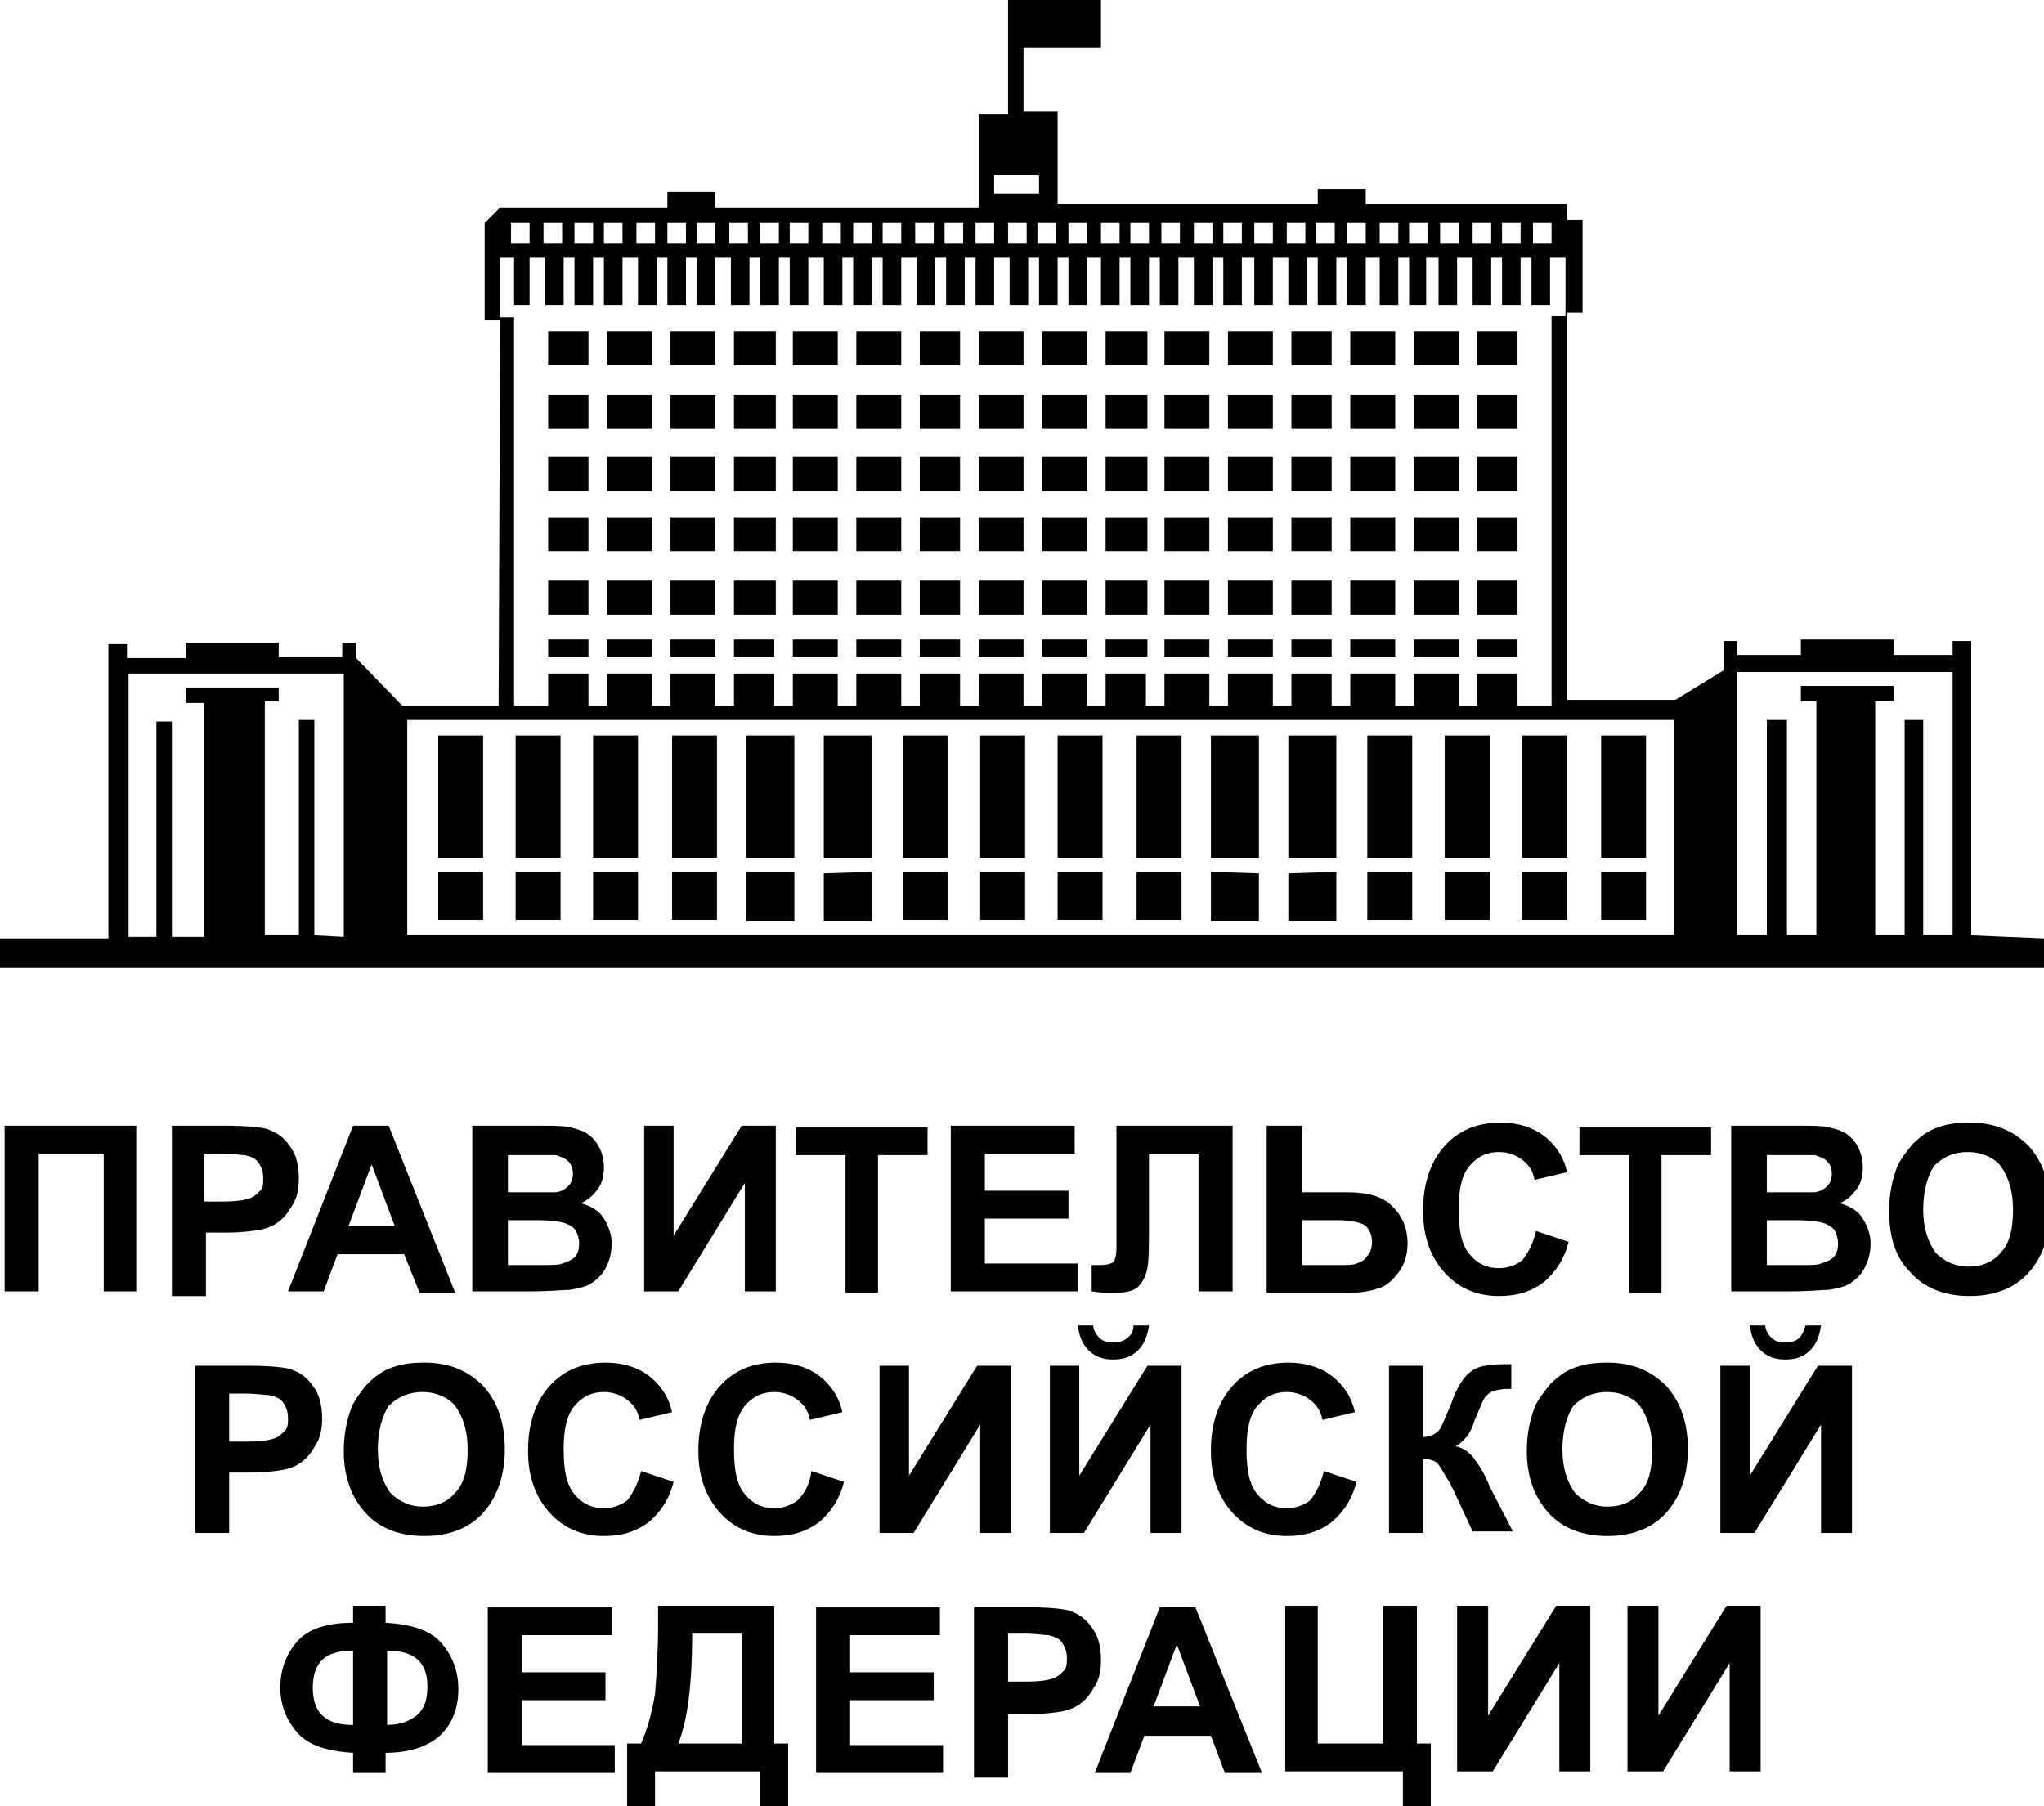 <?xml version="1.0" encoding="UTF-8"?> <svg xmlns="http://www.w3.org/2000/svg" viewBox="0 0 86 76" fill="none"><g clip-path="url(#clip0_1_82)"><path d="M20.327 30.947H18.438V36.094H20.327V30.947Z" fill="black"></path><path d="M23.585 30.947H21.695V36.094H23.585V30.947Z" fill="black"></path><path d="M26.843 30.947H24.953V36.094H26.843V30.947Z" fill="black"></path><path d="M30.165 30.947H28.276V36.094H30.165V30.947Z" fill="black"></path><path d="M33.423 30.947H31.403V36.094H33.423V30.947Z" fill="black"></path><path d="M36.68 30.947H34.66V36.094H36.68V30.947Z" fill="black"></path><path d="M39.873 30.947H37.983V36.094H39.873V30.947Z" fill="black"></path><path d="M43.13 30.947H41.241V36.094H43.13V30.947Z" fill="black"></path><path d="M46.388 30.947H44.498V36.094H46.388V30.947Z" fill="black"></path><path d="M49.711 30.947H47.821V36.094H49.711V30.947Z" fill="black"></path><path d="M52.968 30.947H50.948V36.094H52.968V30.947Z" fill="black"></path><path d="M56.226 30.947H54.206V36.094H56.226V30.947Z" fill="black"></path><path d="M59.418 30.947H57.529V36.094H59.418V30.947Z" fill="black"></path><path d="M62.676 30.947H60.786V36.094H62.676V30.947Z" fill="black"></path><path d="M65.933 30.947H64.044V36.094H65.933V30.947Z" fill="black"></path><path d="M69.256 30.947H67.367V36.094H69.256V30.947Z" fill="black"></path><path d="M20.327 36.68H18.438V38.7H20.327V36.68Z" fill="black"></path><path d="M23.585 36.68H21.695V38.7H23.585V36.68Z" fill="black"></path><path d="M26.843 36.68H24.953V38.7H26.843V36.68Z" fill="black"></path><path d="M30.165 36.68H28.276V38.7H30.165V36.68Z" fill="black"></path><path d="M31.403 36.68H33.423V38.765H31.403V36.68Z" fill="black"></path><path d="M34.66 36.745L36.68 36.68V38.765H34.66V36.745Z" fill="black"></path><path d="M39.873 36.68H37.983V38.7H39.873V36.68Z" fill="black"></path><path d="M43.13 36.68H41.241V38.7H43.13V36.68Z" fill="black"></path><path d="M46.388 36.68H44.498V38.7H46.388V36.68Z" fill="black"></path><path d="M49.711 36.68H47.821V38.7H49.711V36.68Z" fill="black"></path><path d="M50.948 36.68L52.968 36.745V38.765H50.948V36.68Z" fill="black"></path><path d="M54.206 36.745L56.226 36.68V38.765H54.206V36.745Z" fill="black"></path><path d="M59.418 36.68H57.529V38.7H59.418V36.68Z" fill="black"></path><path d="M62.676 36.68H60.786V38.7H62.676V36.68Z" fill="black"></path><path d="M65.933 36.68H64.044V38.7H65.933V36.68Z" fill="black"></path><path d="M69.256 36.68H67.367V38.7H69.256V36.68Z" fill="black"></path><path d="M24.758 26.907H23.064V27.624H24.758V26.907Z" fill="black"></path><path d="M27.429 26.907H25.54V27.624H27.429V26.907Z" fill="black"></path><path d="M30.1 26.907H28.21V27.624H30.1V26.907Z" fill="black"></path><path d="M32.576 26.907H30.882V27.624H32.576V26.907Z" fill="black"></path><path d="M45.736 26.907H43.847V27.624H45.736V26.907Z" fill="black"></path><path d="M43.065 26.907H41.176V27.624H43.065V26.907Z" fill="black"></path><path d="M40.394 26.907H38.7V27.624H40.394V26.907Z" fill="black"></path><path d="M35.247 26.907H33.358V27.624H35.247V26.907Z" fill="black"></path><path d="M37.918 26.907H36.029V27.624H37.918V26.907Z" fill="black"></path><path d="M61.373 26.907H59.483V27.624H61.373V26.907Z" fill="black"></path><path d="M58.702 26.907H56.812V27.624H58.702V26.907Z" fill="black"></path><path d="M56.03 26.907H54.336V27.624H56.03V26.907Z" fill="black"></path><path d="M53.554 26.907H51.665V27.624H53.554V26.907Z" fill="black"></path><path d="M50.883 26.907H48.994V27.624H50.883V26.907Z" fill="black"></path><path d="M48.277 26.907H46.518V27.624H48.277V26.907Z" fill="black"></path><path d="M24.758 24.432H23.064V25.865H24.758V24.432Z" fill="black"></path><path d="M63.849 26.907H62.154V27.624H63.849V26.907Z" fill="black"></path><path d="M27.429 24.432H25.54V25.865H27.429V24.432Z" fill="black"></path><path d="M30.1 24.432H28.21V25.865H30.1V24.432Z" fill="black"></path><path d="M32.641 24.432H30.882V25.865H32.641V24.432Z" fill="black"></path><path d="M35.247 24.432H33.358V25.865H35.247V24.432Z" fill="black"></path><path d="M37.918 24.432H36.029V25.865H37.918V24.432Z" fill="black"></path><path d="M40.394 24.432H38.7V25.865H40.394V24.432Z" fill="black"></path><path d="M43.065 24.432H41.176V25.865H43.065V24.432Z" fill="black"></path><path d="M56.03 24.432H54.336V25.865H56.03V24.432Z" fill="black"></path><path d="M53.554 24.432H51.665V25.865H53.554V24.432Z" fill="black"></path><path d="M50.883 24.432H48.994V25.865H50.883V24.432Z" fill="black"></path><path d="M48.277 24.432H46.518V25.865H48.277V24.432Z" fill="black"></path><path d="M45.736 24.432H43.847V25.865H45.736V24.432Z" fill="black"></path><path d="M63.849 24.432H62.154V25.865H63.849V24.432Z" fill="black"></path><path d="M61.373 24.432H59.483V25.865H61.373V24.432Z" fill="black"></path><path d="M58.702 24.432H56.812V25.865H58.702V24.432Z" fill="black"></path><path d="M24.758 21.761H23.064V23.194H24.758V21.761Z" fill="black"></path><path d="M27.429 21.761H25.54V23.194H27.429V21.761Z" fill="black"></path><path d="M30.1 21.761H28.21V23.194H30.1V21.761Z" fill="black"></path><path d="M32.641 21.761H30.882V23.194H32.641V21.761Z" fill="black"></path><path d="M35.247 21.761H33.358V23.194H35.247V21.761Z" fill="black"></path><path d="M37.918 21.761H36.029V23.194H37.918V21.761Z" fill="black"></path><path d="M40.394 21.761H38.7V23.194H40.394V21.761Z" fill="black"></path><path d="M43.065 21.761H41.176V23.194H43.065V21.761Z" fill="black"></path><path d="M56.03 21.761H54.336V23.194H56.03V21.761Z" fill="black"></path><path d="M53.554 21.761H51.665V23.194H53.554V21.761Z" fill="black"></path><path d="M50.883 21.761H48.994V23.194H50.883V21.761Z" fill="black"></path><path d="M48.277 21.761H46.518V23.194H48.277V21.761Z" fill="black"></path><path d="M45.736 21.761H43.847V23.194H45.736V21.761Z" fill="black"></path><path d="M63.849 21.761H62.154V23.194H63.849V21.761Z" fill="black"></path><path d="M61.373 21.761H59.483V23.194H61.373V21.761Z" fill="black"></path><path d="M58.702 21.761H56.812V23.194H58.702V21.761Z" fill="black"></path><path d="M24.758 19.22H23.064V20.653H24.758V19.22Z" fill="black"></path><path d="M27.429 19.22H25.54V20.653H27.429V19.22Z" fill="black"></path><path d="M30.1 19.22H28.21V20.653H30.1V19.22Z" fill="black"></path><path d="M32.641 19.22H30.882V20.653H32.641V19.22Z" fill="black"></path><path d="M35.247 19.22H33.358V20.653H35.247V19.22Z" fill="black"></path><path d="M37.918 19.22H36.029V20.653H37.918V19.22Z" fill="black"></path><path d="M40.394 19.22H38.7V20.653H40.394V19.22Z" fill="black"></path><path d="M43.065 19.22H41.176V20.653H43.065V19.22Z" fill="black"></path><path d="M56.03 19.22H54.336V20.653H56.03V19.22Z" fill="black"></path><path d="M53.554 19.22H51.665V20.653H53.554V19.22Z" fill="black"></path><path d="M50.883 19.22H48.994V20.653H50.883V19.22Z" fill="black"></path><path d="M48.277 19.22H46.518V20.653H48.277V19.22Z" fill="black"></path><path d="M45.736 19.22H43.847V20.653H45.736V19.22Z" fill="black"></path><path d="M63.849 19.22H62.154V20.653H63.849V19.22Z" fill="black"></path><path d="M61.373 19.22H59.483V20.653H61.373V19.22Z" fill="black"></path><path d="M58.702 19.22H56.812V20.653H58.702V19.22Z" fill="black"></path><path d="M24.758 16.614H23.064V18.047H24.758V16.614Z" fill="black"></path><path d="M27.429 16.614H25.54V18.047H27.429V16.614Z" fill="black"></path><path d="M30.1 16.614H28.21V18.047H30.1V16.614Z" fill="black"></path><path d="M32.641 16.614H30.882V18.047H32.641V16.614Z" fill="black"></path><path d="M35.247 16.614H33.358V18.047H35.247V16.614Z" fill="black"></path><path d="M37.918 16.614H36.029V18.047H37.918V16.614Z" fill="black"></path><path d="M40.394 16.614H38.7V18.047H40.394V16.614Z" fill="black"></path><path d="M43.065 16.614H41.176V18.047H43.065V16.614Z" fill="black"></path><path d="M56.03 16.614H54.336V18.047H56.03V16.614Z" fill="black"></path><path d="M53.554 16.614H51.665V18.047H53.554V16.614Z" fill="black"></path><path d="M50.883 16.614H48.994V18.047H50.883V16.614Z" fill="black"></path><path d="M48.277 16.614H46.518V18.047H48.277V16.614Z" fill="black"></path><path d="M45.736 16.614H43.847V18.047H45.736V16.614Z" fill="black"></path><path d="M63.849 16.614H62.154V18.047H63.849V16.614Z" fill="black"></path><path d="M61.373 16.614H59.483V18.047H61.373V16.614Z" fill="black"></path><path d="M58.702 16.614H56.812V18.047H58.702V16.614Z" fill="black"></path><path d="M24.758 13.942H23.064V15.376H24.758V13.942Z" fill="black"></path><path d="M27.429 13.942H25.54V15.376H27.429V13.942Z" fill="black"></path><path d="M30.1 13.942H28.21V15.376H30.1V13.942Z" fill="black"></path><path d="M32.641 13.942H30.882V15.376H32.641V13.942Z" fill="black"></path><path d="M35.247 13.942H33.358V15.376H35.247V13.942Z" fill="black"></path><path d="M37.918 13.942H36.029V15.376H37.918V13.942Z" fill="black"></path><path d="M40.394 13.942H38.7V15.376H40.394V13.942Z" fill="black"></path><path d="M43.065 13.942H41.176V15.376H43.065V13.942Z" fill="black"></path><path d="M56.03 13.942H54.336V15.376H56.03V13.942Z" fill="black"></path><path d="M53.554 13.942H51.665V15.376H53.554V13.942Z" fill="black"></path><path d="M50.883 13.942H48.994V15.376H50.883V13.942Z" fill="black"></path><path d="M48.277 13.942H46.518V15.376H48.277V13.942Z" fill="black"></path><path d="M45.736 13.942H43.847V15.376H45.736V13.942Z" fill="black"></path><path d="M63.849 13.942H62.154V15.376H63.849V13.942Z" fill="black"></path><path d="M61.373 13.942H59.483V15.376H61.373V13.942Z" fill="black"></path><path d="M58.702 13.942H56.812V15.376H58.702V13.942Z" fill="black"></path><path d="M82.938 39.352V26.973H82.156V27.559H79.68V26.907H75.771V27.559H73.1V26.973H72.514V28.21L70.494 29.448H65.933V13.161H66.585V9.252H65.933V8.6H57.464V7.948H55.444V8.6H44.498V4.691H43.065V2.02H46.323V0H42.414V4.821H41.176V8.73H30.1V8.079H28.08V8.73H21.044L20.392 9.382V13.486H21.044V10.815H21.63V12.835H22.282V10.815H22.933V12.835H23.715V10.815H24.171V12.835H24.953V10.815H25.409V12.835H26.191V10.815H26.843V12.835H27.624V10.815H28.08V12.835H28.862V10.815H29.318V12.835H30.1V10.815H30.752V12.835H31.533V10.815H31.989V12.835H32.771V10.815H33.227V12.835H34.009V10.815H34.66V12.835H35.443V10.815H35.898V12.835H36.68V10.815H37.136V12.835H37.918V10.815H38.57V12.835H39.352V10.815H39.807V12.835H40.59V10.815H41.045V12.835H41.827V10.815H42.479V12.835H43.261V10.815H43.717V12.835H44.498V10.815H44.955V12.835H45.736V10.815H46.323V12.835H47.105V10.815H47.56V12.835H48.343V10.815H48.798V12.835H49.58V10.815H50.232V12.835H51.014V10.815H51.47V12.835H52.252V10.815H52.773V12.835H53.554V10.815H54.206V12.835H54.988V10.815H55.444V12.835H56.226V10.815H56.682V12.835H57.464V10.815H58.05V12.835H58.832V10.815H59.288V12.835H60.005V10.815H60.526V12.835H61.307V10.815H61.959V12.835H62.741V10.815H63.197V12.835H63.979V10.815H64.435V12.835H65.217V10.815H65.868V13.291H65.282V29.709H63.849V28.341H62.154V29.709H61.373V28.341H59.483V29.709H58.702V28.341H56.812V29.709H56.03V28.341H54.336V29.709H53.554V28.341H51.665V29.709H50.883V28.341H48.994V29.709H48.212V28.341H46.518V29.709H45.736V28.341H43.847V29.709H43.065V28.341H41.176V29.709H40.394V28.341H38.7V29.709H37.918V28.341H36.029V29.709H35.247V28.341H33.358V29.709H32.576V28.341H30.882V29.709H30.1V28.341H28.21V29.709H27.429V28.341H25.54V29.709H24.758V28.341H23.064V29.709H21.63V13.356H21.044L20.979 29.709H16.939L14.985 27.689V27.038H14.399V27.624H11.727V27.038H7.818V27.689H5.342V27.103H4.561V39.482H0V40.72H86V39.482L82.938 39.352ZM22.282 10.229H21.5V9.382H22.282V10.229ZM23.65 10.229H22.868V9.382H23.65V10.229ZM24.953 10.229H24.171V9.382H24.953V10.229ZM26.191 10.229H25.409V9.382H26.191V10.229ZM27.559 10.229H26.777V9.382H27.559V10.229ZM28.862 10.229H28.08V9.382H28.862V10.229ZM30.1 10.229H29.318V9.382H30.1V10.229ZM31.468 10.229H30.686V9.382H31.468V10.229ZM31.989 10.229V9.382H32.771V10.229H31.989ZM34.009 10.229H33.227V9.382H34.009V10.229ZM35.377 10.229H34.596V9.382H35.377V10.229ZM35.898 10.229V9.382H36.68V10.229H35.898ZM37.136 10.229V9.382H37.918V10.229H37.136ZM39.286 10.229H38.505V9.382H39.286V10.229ZM40.524 10.229H39.742V9.382H40.524V10.229ZM41.827 10.229H41.045V9.382H41.827V10.229ZM43.196 10.229H42.414V9.382H43.196V10.229ZM41.827 8.144V7.362H43.717V8.144H41.827ZM44.433 10.229H43.651V9.382H44.433V10.229ZM44.955 10.229V9.382H45.736V10.229H44.955ZM47.105 10.229H46.323V9.382H47.105V10.229ZM48.343 10.229H47.56V9.382H48.343V10.229ZM49.645 10.229H48.864V9.382H49.645V10.229ZM51.014 10.229H50.232V9.382H51.014V10.229ZM52.252 10.229H51.47V9.382H52.252V10.229ZM53.554 10.229H52.773V9.382H53.554V10.229ZM54.923 10.229H54.141V9.382H54.923V10.229ZM56.16 10.229H55.379V9.382H56.16V10.229ZM57.464 10.229H56.682V9.382H57.464V10.229ZM58.832 10.229H58.05V9.382H58.832V10.229ZM60.07 10.229H59.288V9.382H60.07V10.229ZM61.373 10.229H60.591V9.382H61.373V10.229ZM62.741 10.229H61.959V9.382H62.741V10.229ZM63.979 10.229H63.197V9.382H63.979V10.229ZM65.282 10.229H64.5V9.382H65.282V10.229ZM13.226 39.352V30.296H12.574V39.352H11.141V29.514H11.727V28.927H7.818V29.579H8.6V39.417H7.232V30.36H6.58V39.417H5.408V28.341H14.464V39.417L13.226 39.352ZM70.429 39.352H17.135V30.296H70.429V39.352ZM80.918 39.352V30.296H80.136V39.352H78.898V29.514H79.68V28.862H75.771V29.514H76.423V39.352H75.185V30.296H74.338V39.352H73.1V28.276H82.156V39.352H80.918Z" fill="black"></path><path d="M0.195 47.365H5.733V54.336H4.365V48.538H1.629V54.336H0.195V47.365Z" fill="black"></path><path d="M7.232 47.365H9.512C10.359 47.365 10.945 47.43 11.206 47.495C11.597 47.626 11.923 47.821 12.183 48.212C12.444 48.538 12.574 48.994 12.574 49.58C12.574 50.036 12.509 50.362 12.314 50.688C12.118 51.014 11.988 51.209 11.727 51.404C11.467 51.6 11.271 51.665 11.011 51.73C10.685 51.795 10.164 51.861 9.577 51.861H8.665V54.532H7.232V47.365ZM8.6 50.557H9.382C9.968 50.557 10.294 50.492 10.489 50.427C10.685 50.362 10.815 50.232 10.945 50.102C11.076 49.971 11.076 49.776 11.076 49.58C11.076 49.32 11.011 49.124 10.88 48.929C10.75 48.733 10.555 48.668 10.294 48.603C10.098 48.603 9.773 48.538 9.252 48.538H8.6V50.557Z" fill="black"></path><path d="M19.155 54.401H17.656L17.005 52.773H14.203L13.617 54.336H12.118L14.855 47.365H16.353L19.155 54.401ZM16.614 51.6L15.636 48.994L14.659 51.6H16.614Z" fill="black"></path><path d="M22.738 47.365C23.259 47.365 23.715 47.365 23.976 47.43C24.236 47.495 24.497 47.56 24.692 47.691C24.888 47.821 25.083 48.017 25.213 48.277C25.344 48.538 25.409 48.798 25.409 49.124C25.409 49.45 25.344 49.776 25.148 50.036C24.953 50.297 24.758 50.492 24.432 50.623C24.888 50.753 25.214 50.949 25.409 51.274C25.605 51.6 25.735 51.926 25.735 52.317C25.735 52.642 25.67 52.968 25.54 53.229C25.409 53.554 25.214 53.75 24.953 53.946C24.692 54.141 24.367 54.206 23.976 54.271C23.715 54.271 23.194 54.336 22.282 54.336H19.871V47.365H22.738ZM21.37 48.538V50.167H23.324C23.585 50.167 23.78 50.036 23.911 49.906C24.041 49.776 24.106 49.58 24.106 49.385C24.106 49.19 24.041 48.994 23.911 48.864C23.78 48.733 23.585 48.668 23.389 48.603H21.37V48.538ZM21.37 51.34V53.229H22.673C23.194 53.229 23.52 53.229 23.65 53.164C23.845 53.099 24.041 53.033 24.171 52.903C24.302 52.773 24.367 52.577 24.367 52.317C24.367 52.121 24.302 51.926 24.236 51.795C24.171 51.665 23.976 51.535 23.78 51.47C23.585 51.404 23.194 51.34 22.542 51.34H21.37Z" fill="black"></path><path d="M27.038 47.365H28.341V51.991L31.207 47.365H32.641V54.336H31.338V49.776L28.536 54.336H27.103V47.365H27.038Z" fill="black"></path><path d="M35.573 54.401V48.603H33.488V47.43H39.026V48.603H36.941V54.401H35.573Z" fill="black"></path><path d="M40.003 54.401V47.365H45.215V48.538H41.436V50.102H44.955V51.274H41.436V53.164H45.346V54.336H40.003V54.401Z" fill="black"></path><path d="M46.974 47.365H51.861V54.336H50.427V48.538H48.343V51.535C48.343 52.382 48.343 52.968 48.277 53.359C48.212 53.685 48.082 53.946 47.886 54.141C47.691 54.336 47.3 54.401 46.844 54.401C46.648 54.401 46.388 54.401 45.932 54.336V53.229H46.258C46.583 53.229 46.779 53.164 46.844 53.099C46.909 53.033 46.974 52.838 46.974 52.512V47.365Z" fill="black"></path><path d="M54.792 47.365V50.167H56.682C57.594 50.167 58.245 50.362 58.636 50.818C59.027 51.209 59.223 51.73 59.223 52.317C59.223 52.773 59.093 53.229 58.832 53.554C58.571 53.88 58.31 54.141 57.985 54.206C57.659 54.336 57.203 54.401 56.617 54.401H53.294V47.365H54.792ZM54.792 53.229H56.16C56.617 53.229 56.943 53.229 57.073 53.164C57.268 53.099 57.398 53.033 57.529 52.838C57.659 52.708 57.724 52.512 57.724 52.252C57.724 51.926 57.594 51.665 57.398 51.535C57.138 51.404 56.747 51.34 56.226 51.34H54.792V53.229Z" fill="black"></path><path d="M64.63 51.795L65.999 52.252C65.803 53.033 65.412 53.554 64.956 53.946C64.435 54.336 63.849 54.532 63.067 54.532C62.154 54.532 61.373 54.206 60.786 53.554C60.2 52.903 59.874 52.056 59.874 50.949C59.874 49.776 60.2 48.864 60.786 48.212C61.373 47.56 62.154 47.235 63.132 47.235C63.979 47.235 64.695 47.495 65.217 48.017C65.543 48.343 65.803 48.733 65.933 49.32L64.565 49.645C64.5 49.255 64.305 48.994 64.044 48.798C63.783 48.603 63.458 48.473 63.067 48.473C62.545 48.473 62.154 48.668 61.829 49.059C61.503 49.45 61.373 50.036 61.373 50.883C61.373 51.795 61.503 52.382 61.829 52.773C62.154 53.164 62.545 53.359 63.067 53.359C63.458 53.359 63.783 53.229 64.044 53.033C64.305 52.708 64.5 52.317 64.63 51.795Z" fill="black"></path><path d="M68.54 54.401V48.603H66.454V47.43H71.993V48.603H69.907V54.401H68.54Z" fill="black"></path><path d="M75.706 47.365C76.227 47.365 76.683 47.365 76.944 47.43C77.204 47.495 77.465 47.56 77.66 47.691C77.856 47.821 78.052 48.017 78.182 48.277C78.312 48.538 78.377 48.798 78.377 49.124C78.377 49.45 78.312 49.776 78.117 50.036C77.921 50.297 77.726 50.492 77.4 50.623C77.856 50.753 78.182 50.949 78.377 51.274C78.573 51.6 78.703 51.926 78.703 52.317C78.703 52.642 78.638 52.968 78.507 53.229C78.377 53.554 78.182 53.75 77.921 53.946C77.66 54.141 77.335 54.206 76.944 54.271C76.683 54.271 76.162 54.336 75.25 54.336H72.84V47.365H75.706ZM74.338 48.538V50.167H76.293C76.553 50.167 76.749 50.036 76.879 49.906C77.009 49.776 77.074 49.58 77.074 49.385C77.074 49.19 77.009 48.994 76.879 48.864C76.749 48.733 76.553 48.668 76.358 48.603H74.338V48.538ZM74.338 51.34V53.229H75.641C76.162 53.229 76.488 53.229 76.618 53.164C76.814 53.099 77.009 53.033 77.139 52.903C77.27 52.773 77.335 52.577 77.335 52.317C77.335 52.121 77.27 51.926 77.204 51.795C77.139 51.665 76.944 51.535 76.749 51.47C76.553 51.404 76.162 51.34 75.51 51.34H74.338Z" fill="black"></path><path d="M79.485 50.949C79.485 50.232 79.615 49.645 79.811 49.124C79.941 48.798 80.201 48.473 80.462 48.147C80.723 47.886 81.049 47.626 81.374 47.495C81.83 47.3 82.286 47.235 82.873 47.235C83.915 47.235 84.697 47.56 85.349 48.212C85.935 48.864 86.26 49.711 86.26 50.883C86.26 51.991 85.935 52.903 85.349 53.554C84.762 54.206 83.915 54.532 82.873 54.532C81.83 54.532 80.983 54.206 80.397 53.554C79.746 52.903 79.485 52.056 79.485 50.949ZM80.918 50.883C80.918 51.665 81.114 52.252 81.439 52.708C81.83 53.099 82.286 53.294 82.808 53.294C83.394 53.294 83.85 53.099 84.176 52.708C84.567 52.317 84.697 51.665 84.697 50.883C84.697 50.102 84.501 49.515 84.176 49.059C83.85 48.668 83.329 48.473 82.808 48.473C82.221 48.473 81.765 48.668 81.374 49.059C81.114 49.45 80.918 50.102 80.918 50.883Z" fill="black"></path><path d="M8.209 64.5V57.464H10.489C11.336 57.464 11.923 57.529 12.183 57.594C12.574 57.724 12.9 57.92 13.161 58.31C13.421 58.636 13.552 59.093 13.552 59.679C13.552 60.135 13.486 60.461 13.291 60.786C13.095 61.112 12.965 61.307 12.705 61.503C12.444 61.699 12.248 61.764 11.988 61.829C11.662 61.894 11.141 61.959 10.555 61.959H9.642V64.5H8.209ZM9.642 60.656H10.424C11.011 60.656 11.336 60.591 11.532 60.526C11.727 60.461 11.858 60.33 11.988 60.2C12.118 60.07 12.118 59.874 12.118 59.679C12.118 59.418 12.053 59.223 11.923 59.027C11.792 58.832 11.597 58.767 11.336 58.702C11.141 58.702 10.815 58.636 10.294 58.636H9.642V60.656Z" fill="black"></path><path d="M14.464 61.047C14.464 60.33 14.594 59.744 14.789 59.223C14.92 58.897 15.18 58.571 15.441 58.245C15.701 57.985 16.027 57.724 16.353 57.594C16.809 57.398 17.265 57.333 17.852 57.333C18.894 57.333 19.676 57.659 20.327 58.31C20.914 58.962 21.239 59.809 21.239 60.982C21.239 62.09 20.914 63.002 20.327 63.653C19.741 64.305 18.894 64.63 17.852 64.63C16.809 64.63 15.962 64.305 15.376 63.653C14.789 63.002 14.464 62.154 14.464 61.047ZM15.897 60.982C15.897 61.764 16.092 62.35 16.418 62.806C16.809 63.197 17.265 63.392 17.786 63.392C18.373 63.392 18.829 63.197 19.155 62.806C19.545 62.415 19.676 61.764 19.676 60.982C19.676 60.2 19.48 59.614 19.155 59.157C18.829 58.767 18.308 58.571 17.786 58.571C17.2 58.571 16.744 58.767 16.353 59.157C16.092 59.548 15.897 60.2 15.897 60.982Z" fill="black"></path><path d="M26.973 61.894L28.341 62.35C28.145 63.132 27.755 63.653 27.299 64.044C26.777 64.435 26.191 64.63 25.409 64.63C24.497 64.63 23.715 64.305 23.129 63.653C22.542 63.002 22.217 62.154 22.217 61.047C22.217 59.874 22.542 58.962 23.129 58.31C23.715 57.659 24.497 57.333 25.474 57.333C26.321 57.333 27.038 57.594 27.559 58.115C27.885 58.441 28.145 58.832 28.276 59.418L26.907 59.744C26.843 59.353 26.647 59.093 26.386 58.897C26.126 58.702 25.8 58.571 25.409 58.571C24.888 58.571 24.497 58.767 24.171 59.157C23.845 59.548 23.715 60.135 23.715 60.982C23.715 61.894 23.845 62.48 24.171 62.871C24.497 63.262 24.888 63.458 25.409 63.458C25.8 63.458 26.126 63.327 26.386 63.132C26.647 62.806 26.843 62.415 26.973 61.894Z" fill="black"></path><path d="M34.139 61.894L35.508 62.35C35.312 63.132 34.921 63.653 34.465 64.044C33.944 64.435 33.358 64.63 32.576 64.63C31.664 64.63 30.882 64.305 30.296 63.653C29.709 63.002 29.383 62.154 29.383 61.047C29.383 59.874 29.709 58.962 30.296 58.31C30.882 57.659 31.664 57.333 32.641 57.333C33.488 57.333 34.205 57.594 34.726 58.115C35.051 58.441 35.312 58.832 35.443 59.418L34.074 59.744C34.009 59.353 33.814 59.093 33.553 58.897C33.292 58.702 32.967 58.571 32.576 58.571C32.054 58.571 31.664 58.767 31.338 59.157C31.012 59.548 30.882 60.135 30.882 60.982C30.882 61.894 31.012 62.48 31.338 62.871C31.664 63.262 32.054 63.458 32.576 63.458C32.967 63.458 33.292 63.327 33.553 63.132C33.879 62.806 34.074 62.415 34.139 61.894Z" fill="black"></path><path d="M36.941 57.464H38.244V62.09L41.111 57.464H42.544V64.5H41.241V59.94L38.44 64.5H37.006V57.464H36.941Z" fill="black"></path><path d="M44.108 57.464H45.41V62.09L48.277 57.464H49.711V64.5H48.407V59.94L45.606 64.5H44.173V57.464H44.108ZM47.691 55.77H48.343C48.277 56.226 48.147 56.551 47.886 56.812C47.626 57.073 47.3 57.203 46.844 57.203C46.388 57.203 46.062 57.073 45.801 56.812C45.541 56.551 45.41 56.226 45.346 55.77H45.997C45.997 55.965 46.127 56.16 46.258 56.291C46.388 56.421 46.583 56.486 46.844 56.486C47.105 56.486 47.3 56.421 47.43 56.291C47.626 56.16 47.691 55.965 47.691 55.77Z" fill="black"></path><path d="M55.704 61.894L57.072 62.35C56.877 63.132 56.486 63.653 56.03 64.044C55.509 64.435 54.922 64.63 54.141 64.63C53.228 64.63 52.447 64.305 51.86 63.653C51.274 63.002 50.948 62.155 50.948 61.047C50.948 59.874 51.274 58.962 51.86 58.311C52.447 57.659 53.228 57.334 54.206 57.334C55.053 57.334 55.77 57.594 56.291 58.115C56.617 58.441 56.877 58.832 57.007 59.418L55.639 59.744C55.574 59.353 55.379 59.093 55.118 58.897C54.857 58.702 54.532 58.571 54.141 58.571C53.62 58.571 53.228 58.767 52.903 59.158C52.577 59.549 52.447 60.135 52.447 60.982C52.447 61.894 52.577 62.48 52.903 62.871C53.228 63.262 53.62 63.458 54.141 63.458C54.532 63.458 54.857 63.328 55.118 63.132C55.379 62.806 55.574 62.415 55.704 61.894Z" fill="black"></path><path d="M58.441 57.464H59.874V60.461C60.2 60.461 60.395 60.33 60.526 60.2C60.656 60.07 60.786 59.679 61.047 59.093C61.307 58.31 61.633 57.855 61.959 57.659C62.22 57.464 62.741 57.398 63.392 57.398H63.588V58.441H63.392C63.132 58.441 62.871 58.506 62.741 58.571C62.611 58.636 62.48 58.767 62.415 58.897C62.35 59.027 62.22 59.353 62.024 59.809C61.959 60.07 61.829 60.265 61.764 60.395C61.633 60.526 61.503 60.721 61.242 60.852C61.568 60.917 61.829 61.112 62.024 61.373C62.22 61.633 62.48 62.024 62.676 62.545L63.653 64.435H61.959L61.112 62.611C61.112 62.611 61.047 62.545 61.047 62.48C61.047 62.48 60.982 62.35 60.852 62.154C60.656 61.829 60.526 61.568 60.395 61.503C60.265 61.438 60.07 61.373 59.874 61.373V64.5H58.441V57.464Z" fill="black"></path><path d="M64.24 61.047C64.24 60.33 64.37 59.744 64.565 59.223C64.695 58.897 64.956 58.571 65.217 58.245C65.477 57.985 65.803 57.724 66.129 57.594C66.585 57.398 67.041 57.333 67.627 57.333C68.67 57.333 69.451 57.659 70.103 58.31C70.689 58.962 71.015 59.809 71.015 60.982C71.015 62.09 70.689 63.002 70.103 63.653C69.517 64.305 68.67 64.63 67.627 64.63C66.585 64.63 65.738 64.305 65.151 63.653C64.565 63.002 64.24 62.154 64.24 61.047ZM65.738 60.982C65.738 61.764 65.933 62.35 66.259 62.806C66.65 63.197 67.106 63.392 67.627 63.392C68.214 63.392 68.67 63.197 68.996 62.806C69.386 62.415 69.517 61.764 69.517 60.982C69.517 60.2 69.321 59.614 68.996 59.157C68.67 58.767 68.148 58.571 67.627 58.571C67.041 58.571 66.585 58.767 66.194 59.157C65.933 59.548 65.738 60.2 65.738 60.982Z" fill="black"></path><path d="M72.318 57.464H73.621V62.09L76.488 57.464H77.921V64.5H76.618V59.94L73.817 64.5H72.383V57.464H72.318ZM75.967 55.77H76.618C76.553 56.226 76.423 56.551 76.162 56.812C75.901 57.073 75.576 57.203 75.12 57.203C74.663 57.203 74.338 57.073 74.077 56.812C73.817 56.551 73.686 56.226 73.621 55.77H74.273C74.273 55.965 74.403 56.16 74.533 56.291C74.664 56.421 74.859 56.486 75.12 56.486C75.38 56.486 75.576 56.421 75.706 56.291C75.836 56.16 75.901 55.965 75.967 55.77Z" fill="black"></path><path d="M16.223 73.751V74.599H14.855V73.751C13.747 73.686 12.965 73.426 12.509 72.904C12.053 72.383 11.792 71.732 11.792 71.015C11.792 70.233 12.053 69.582 12.509 69.061C12.965 68.54 13.747 68.279 14.855 68.279V67.562H16.223V68.279C17.33 68.344 18.112 68.605 18.568 69.126C19.024 69.647 19.285 70.299 19.285 71.08C19.285 71.862 19.024 72.514 18.568 72.97C18.112 73.426 17.33 73.751 16.223 73.751ZM14.855 72.579V69.451C14.268 69.451 13.812 69.582 13.552 69.843C13.291 70.103 13.161 70.494 13.161 71.015C13.161 72.058 13.682 72.579 14.855 72.579ZM16.223 72.579C16.614 72.579 16.939 72.514 17.2 72.383C17.461 72.253 17.656 72.123 17.786 71.862C17.917 71.667 17.982 71.341 17.982 70.95C17.982 69.907 17.395 69.451 16.288 69.451V72.579H16.223Z" fill="black"></path><path d="M20.523 74.599V67.627H25.735V68.8H21.956V70.364H25.474V71.536H21.956V73.426H25.865V74.599H20.523Z" fill="black"></path><path d="M32.576 67.562V73.361H33.162V76.032H31.989V74.533H27.559V76.032H26.386V73.361H26.973C27.233 72.774 27.429 72.058 27.559 71.276C27.624 70.494 27.689 69.517 27.689 68.279V67.562H32.576ZM29.123 68.735C29.123 70.885 28.927 72.383 28.536 73.361H31.207V68.735H29.123Z" fill="black"></path><path d="M34.335 74.599V67.627H39.547V68.8H35.768V70.364H39.286V71.536H35.768V73.426H39.677V74.599H34.335Z" fill="black"></path><path d="M40.98 67.627H43.261C44.108 67.627 44.694 67.692 44.955 67.757C45.346 67.888 45.671 68.083 45.932 68.474C46.193 68.8 46.323 69.256 46.323 69.843C46.323 70.299 46.258 70.624 46.062 70.95C45.867 71.276 45.736 71.471 45.476 71.667C45.215 71.862 45.02 71.927 44.759 71.993C44.433 72.058 43.912 72.123 43.326 72.123H42.414V74.794H40.98V67.627ZM42.414 70.754H43.196C43.782 70.754 44.108 70.689 44.303 70.624C44.498 70.559 44.629 70.429 44.759 70.299C44.889 70.168 44.889 69.973 44.889 69.777C44.889 69.517 44.824 69.321 44.694 69.126C44.564 68.93 44.368 68.865 44.108 68.8C43.912 68.8 43.586 68.735 43.065 68.735H42.414V70.754Z" fill="black"></path><path d="M53.099 74.599H51.535L50.949 73.035H48.147L47.56 74.599H46.062L48.798 67.627H50.297L53.099 74.599ZM50.492 71.797L49.515 69.191L48.538 71.797H50.492Z" fill="black"></path><path d="M54.011 67.562H55.444V73.361H58.18V67.562H59.614V73.361H60.2V76.032H59.027V74.533H54.076V67.562H54.011Z" fill="black"></path><path d="M61.307 67.562H62.611V72.188L65.477 67.562H66.91V74.533H65.608V69.973L62.806 74.533H61.307V67.562Z" fill="black"></path><path d="M68.474 67.562H69.777V72.188L72.644 67.562H74.077V74.533H72.774V69.973L69.973 74.533H68.474V67.562Z" fill="black"></path></g><defs><clipPath id="clip0_1_82"><rect width="21.5" height="19" fill="white" transform="scale(4)"></rect></clipPath></defs></svg> 
